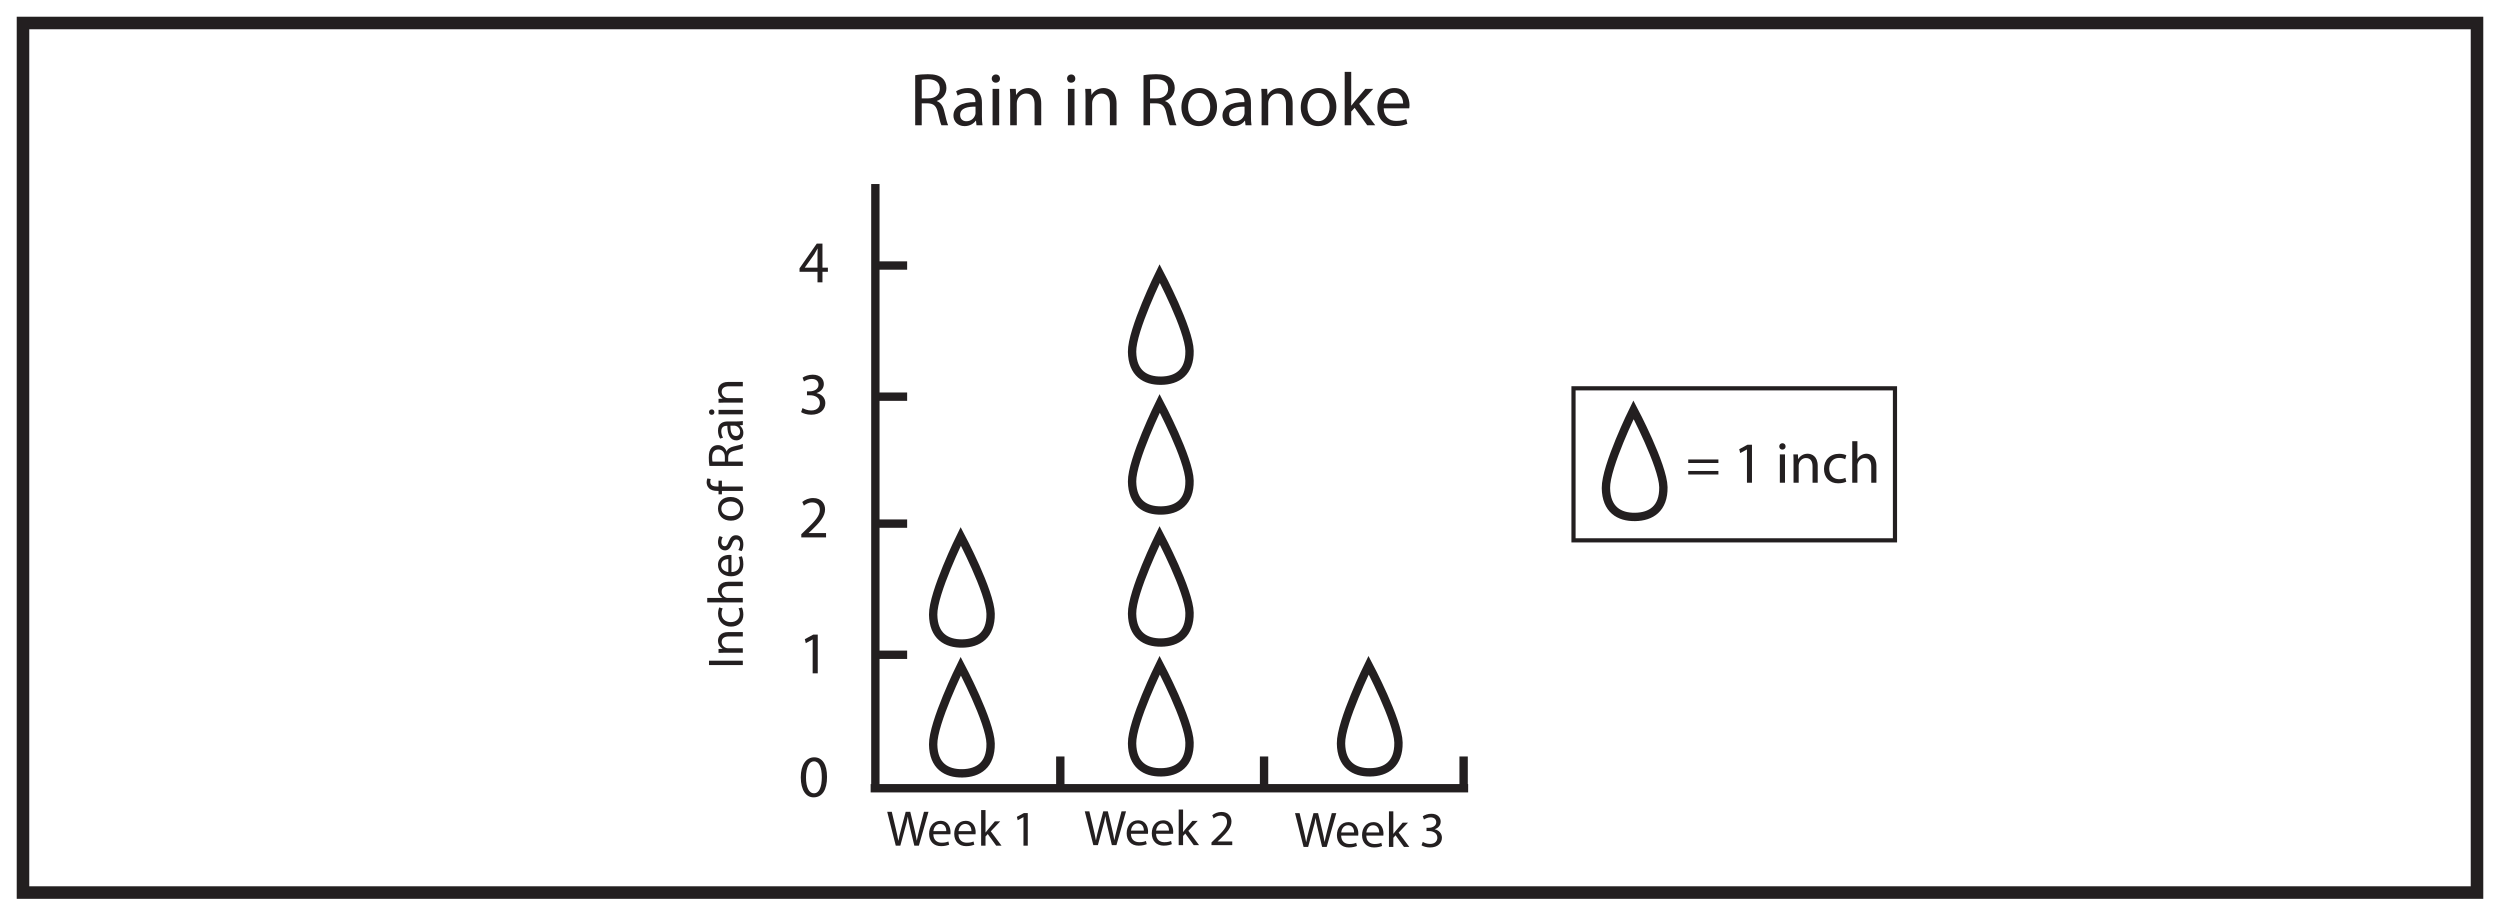 <?xml version="1.0" encoding="UTF-8"?>
<svg xmlns="http://www.w3.org/2000/svg" xmlns:xlink="http://www.w3.org/1999/xlink" width="598pt" height="219pt" viewBox="0 0 598 219" version="1.1">
<defs>
<g>
<symbol overflow="visible" id="glyph0-0">
<path style="stroke:none;" d="M 0 0 L 6 0 L 6 -8.406 L 0 -8.406 Z M 3 -4.734 L 0.953 -7.797 L 5.047 -7.797 Z M 3.359 -4.203 L 5.406 -7.266 L 5.406 -1.141 Z M 0.953 -0.594 L 3 -3.656 L 5.047 -0.594 Z M 0.594 -7.266 L 2.641 -4.203 L 0.594 -1.141 Z M 0.594 -7.266 "/>
</symbol>
<symbol overflow="visible" id="glyph0-1">
<path style="stroke:none;" d="M 3.328 0 L 4.469 -4.219 C 4.781 -5.25 4.953 -6.047 5.094 -6.859 L 5.125 -6.859 C 5.234 -6.031 5.406 -5.25 5.656 -4.219 L 6.672 0 L 7.766 0 L 10.062 -8.094 L 8.984 -8.094 L 7.922 -4.016 C 7.672 -3 7.438 -2.094 7.266 -1.219 L 7.25 -1.219 C 7.125 -2.062 6.906 -3.031 6.688 -3.984 L 5.703 -8.094 L 4.609 -8.094 L 3.531 -4.016 C 3.25 -2.969 3 -2 2.875 -1.203 L 2.844 -1.203 C 2.703 -1.984 2.484 -2.984 2.25 -4 L 1.281 -8.094 L 0.188 -8.094 L 2.234 0 Z M 3.328 0 "/>
</symbol>
<symbol overflow="visible" id="glyph0-2">
<path style="stroke:none;" d="M 5.547 -2.719 C 5.562 -2.812 5.578 -2.984 5.578 -3.203 C 5.578 -4.266 5.078 -5.938 3.188 -5.938 C 1.484 -5.938 0.453 -4.562 0.453 -2.812 C 0.453 -1.062 1.531 0.125 3.312 0.125 C 4.234 0.125 4.875 -0.078 5.25 -0.234 L 5.062 -1 C 4.672 -0.828 4.219 -0.703 3.453 -0.703 C 2.406 -0.703 1.484 -1.281 1.469 -2.719 Z M 1.469 -3.469 C 1.562 -4.203 2.031 -5.188 3.094 -5.188 C 4.281 -5.188 4.578 -4.141 4.562 -3.469 Z M 1.469 -3.469 "/>
</symbol>
<symbol overflow="visible" id="glyph0-3">
<path style="stroke:none;" d="M 1.922 -8.516 L 0.875 -8.516 L 0.875 0 L 1.922 0 L 1.922 -2.188 L 2.453 -2.781 L 4.469 0 L 5.75 0 L 3.188 -3.422 L 5.438 -5.812 L 4.156 -5.812 L 2.453 -3.797 C 2.297 -3.594 2.094 -3.344 1.938 -3.141 L 1.922 -3.141 Z M 1.922 -8.516 "/>
</symbol>
<symbol overflow="visible" id="glyph0-4">
<path style="stroke:none;" d=""/>
</symbol>
<symbol overflow="visible" id="glyph0-5">
<path style="stroke:none;" d="M 2.828 0 L 3.859 0 L 3.859 -7.797 L 2.953 -7.797 L 1.25 -6.891 L 1.453 -6.078 L 2.812 -6.812 L 2.828 -6.812 Z M 2.828 0 "/>
</symbol>
<symbol overflow="visible" id="glyph0-6">
<path style="stroke:none;" d="M 5.516 0 L 5.516 -0.875 L 2.016 -0.875 L 2.016 -0.906 L 2.641 -1.469 C 4.281 -3.062 5.328 -4.219 5.328 -5.656 C 5.328 -6.781 4.625 -7.938 2.938 -7.938 C 2.047 -7.938 1.266 -7.594 0.734 -7.141 L 1.062 -6.391 C 1.422 -6.703 2.016 -7.062 2.719 -7.062 C 3.891 -7.062 4.266 -6.328 4.266 -5.531 C 4.266 -4.359 3.359 -3.344 1.375 -1.453 L 0.547 -0.641 L 0.547 0 Z M 5.516 0 "/>
</symbol>
<symbol overflow="visible" id="glyph0-7">
<path style="stroke:none;" d="M 0.5 -0.391 C 0.891 -0.141 1.656 0.125 2.531 0.125 C 4.406 0.125 5.375 -0.953 5.375 -2.203 C 5.375 -3.297 4.594 -4.016 3.641 -4.219 L 3.641 -4.234 C 4.594 -4.578 5.078 -5.266 5.078 -6.078 C 5.078 -7.016 4.375 -7.938 2.844 -7.938 C 2 -7.938 1.219 -7.625 0.797 -7.328 L 1.078 -6.562 C 1.422 -6.797 2.016 -7.078 2.641 -7.078 C 3.609 -7.078 4.016 -6.531 4.016 -5.906 C 4.016 -4.984 3.031 -4.578 2.266 -4.578 L 1.688 -4.578 L 1.688 -3.797 L 2.266 -3.797 C 3.281 -3.797 4.266 -3.328 4.281 -2.234 C 4.297 -1.578 3.875 -0.719 2.516 -0.719 C 1.781 -0.719 1.094 -1.016 0.797 -1.219 Z M 0.5 -0.391 "/>
</symbol>
<symbol overflow="visible" id="glyph1-0">
<path style="stroke:none;" d="M 0 0 L 0 -6 L -8.406 -6 L -8.406 0 Z M -4.734 -3 L -7.797 -0.953 L -7.797 -5.047 Z M -4.203 -3.359 L -7.266 -5.406 L -1.141 -5.406 Z M -0.594 -0.953 L -3.656 -3 L -0.594 -5.047 Z M -7.266 -0.594 L -4.203 -2.641 L -1.141 -0.594 Z M -7.266 -0.594 "/>
</symbol>
<symbol overflow="visible" id="glyph1-1">
<path style="stroke:none;" d="M -8.094 -0.906 L 0 -0.906 L 0 -1.953 L -8.094 -1.953 Z M -8.094 -0.906 "/>
</symbol>
<symbol overflow="visible" id="glyph1-2">
<path style="stroke:none;" d="M 0 -0.875 L 0 -1.938 L -3.484 -1.938 C -3.672 -1.938 -3.859 -1.953 -3.984 -2 C -4.578 -2.188 -5.062 -2.719 -5.062 -3.422 C -5.062 -4.422 -4.281 -4.766 -3.344 -4.766 L 0 -4.766 L 0 -5.812 L -3.469 -5.812 C -5.453 -5.812 -5.938 -4.578 -5.938 -3.766 C -5.938 -2.812 -5.406 -2.141 -4.844 -1.844 L -4.844 -1.828 L -5.812 -1.766 L -5.812 -0.828 C -5.328 -0.859 -4.844 -0.875 -4.234 -0.875 Z M 0 -0.875 "/>
</symbol>
<symbol overflow="visible" id="glyph1-3">
<path style="stroke:none;" d="M -1.016 -4.844 C -0.875 -4.531 -0.719 -4.141 -0.719 -3.547 C -0.719 -2.391 -1.547 -1.531 -2.891 -1.531 C -4.109 -1.531 -5.094 -2.25 -5.094 -3.578 C -5.094 -4.156 -4.953 -4.547 -4.812 -4.797 L -5.625 -5.047 C -5.766 -4.75 -5.922 -4.203 -5.922 -3.578 C -5.922 -1.688 -4.625 -0.453 -2.844 -0.453 C -1.062 -0.453 0.125 -1.594 0.125 -3.344 C 0.125 -4.125 -0.078 -4.734 -0.219 -5.016 Z M -1.016 -4.844 "/>
</symbol>
<symbol overflow="visible" id="glyph1-4">
<path style="stroke:none;" d="M 0 -0.875 L 0 -1.938 L -3.5 -1.938 C -3.703 -1.938 -3.859 -1.938 -4.016 -2 C -4.578 -2.203 -5.062 -2.734 -5.062 -3.422 C -5.062 -4.422 -4.266 -4.766 -3.344 -4.766 L 0 -4.766 L 0 -5.812 L -3.453 -5.812 C -5.453 -5.812 -5.938 -4.578 -5.938 -3.797 C -5.938 -3.391 -5.812 -3.031 -5.641 -2.719 C -5.453 -2.391 -5.203 -2.125 -4.891 -1.953 L -4.891 -1.938 L -8.516 -1.938 L -8.516 -0.875 Z M 0 -0.875 "/>
</symbol>
<symbol overflow="visible" id="glyph1-5">
<path style="stroke:none;" d="M -2.719 -5.547 C -2.812 -5.562 -2.984 -5.578 -3.203 -5.578 C -4.266 -5.578 -5.938 -5.078 -5.938 -3.188 C -5.938 -1.484 -4.562 -0.453 -2.812 -0.453 C -1.062 -0.453 0.125 -1.531 0.125 -3.312 C 0.125 -4.234 -0.078 -4.875 -0.234 -5.25 L -1 -5.062 C -0.828 -4.672 -0.703 -4.219 -0.703 -3.453 C -0.703 -2.406 -1.281 -1.484 -2.719 -1.469 Z M -3.469 -1.469 C -4.203 -1.562 -5.188 -2.031 -5.188 -3.094 C -5.188 -4.281 -4.141 -4.578 -3.469 -4.562 Z M -3.469 -1.469 "/>
</symbol>
<symbol overflow="visible" id="glyph1-6">
<path style="stroke:none;" d="M -0.281 -0.469 C -0.031 -0.875 0.125 -1.469 0.125 -2.094 C 0.125 -3.484 -0.594 -4.266 -1.625 -4.266 C -2.484 -4.266 -2.984 -3.75 -3.375 -2.75 C -3.656 -1.984 -3.875 -1.641 -4.359 -1.641 C -4.781 -1.641 -5.141 -1.984 -5.141 -2.609 C -5.141 -3.156 -4.953 -3.578 -4.812 -3.797 L -5.578 -4.062 C -5.766 -3.75 -5.938 -3.234 -5.938 -2.641 C -5.938 -1.391 -5.172 -0.641 -4.234 -0.641 C -3.547 -0.641 -2.969 -1.125 -2.594 -2.172 C -2.297 -2.953 -2.031 -3.25 -1.531 -3.25 C -1.047 -3.25 -0.656 -2.891 -0.656 -2.125 C -0.656 -1.594 -0.875 -1.047 -1.078 -0.734 Z M -0.281 -0.469 "/>
</symbol>
<symbol overflow="visible" id="glyph1-7">
<path style="stroke:none;" d=""/>
</symbol>
<symbol overflow="visible" id="glyph1-8">
<path style="stroke:none;" d="M -5.938 -3.344 C -5.938 -1.734 -4.797 -0.453 -2.859 -0.453 C -1.016 -0.453 0.125 -1.672 0.125 -3.234 C 0.125 -4.641 -0.797 -6.125 -2.953 -6.125 C -4.734 -6.125 -5.938 -5 -5.938 -3.344 Z M -5.141 -3.312 C -5.141 -4.562 -3.906 -5.047 -2.922 -5.047 C -1.609 -5.047 -0.656 -4.297 -0.656 -3.281 C -0.656 -2.25 -1.625 -1.531 -2.891 -1.531 C -4 -1.531 -5.141 -2.062 -5.141 -3.312 Z M -5.141 -3.312 "/>
</symbol>
<symbol overflow="visible" id="glyph1-9">
<path style="stroke:none;" d="M 0 -2.031 L -5 -2.031 L -5 -3.438 L -5.812 -3.438 L -5.812 -2.031 L -6.125 -2.031 C -7.016 -2.031 -7.797 -2.25 -7.797 -3.156 C -7.797 -3.453 -7.734 -3.672 -7.672 -3.828 L -8.484 -3.969 C -8.562 -3.766 -8.656 -3.438 -8.656 -3.078 C -8.656 -2.578 -8.5 -2.047 -8.109 -1.656 C -7.641 -1.156 -6.906 -0.984 -6.078 -0.984 L -5.812 -0.984 L -5.812 -0.172 L -5 -0.172 L -5 -0.984 L 0 -0.984 Z M 0 -2.031 "/>
</symbol>
<symbol overflow="visible" id="glyph1-10">
<path style="stroke:none;" d="M 0 -0.906 L 0 -1.953 L -3.5 -1.953 L -3.5 -2.938 C -3.469 -3.891 -3.047 -4.312 -1.938 -4.562 C -0.922 -4.781 -0.234 -4.969 0 -5.094 L 0 -6.188 C -0.312 -6.016 -1.094 -5.812 -2.219 -5.562 C -3.062 -5.359 -3.641 -4.984 -3.859 -4.375 L -3.891 -4.375 C -4.172 -5.219 -4.891 -5.891 -5.953 -5.891 C -6.578 -5.891 -7.125 -5.656 -7.484 -5.25 C -7.938 -4.75 -8.141 -4.031 -8.141 -2.922 C -8.141 -2.203 -8.094 -1.438 -7.984 -0.906 Z M -7.25 -1.953 C -7.297 -2.125 -7.344 -2.484 -7.344 -2.984 C -7.328 -4.094 -6.875 -4.844 -5.828 -4.844 C -4.906 -4.844 -4.297 -4.141 -4.297 -3.031 L -4.297 -1.953 Z M -7.25 -1.953 "/>
</symbol>
<symbol overflow="visible" id="glyph1-11">
<path style="stroke:none;" d="M 0 -5.047 C -0.391 -4.984 -0.891 -4.953 -1.391 -4.953 L -3.562 -4.953 C -4.734 -4.953 -5.938 -4.531 -5.938 -2.75 C -5.938 -2.016 -5.734 -1.312 -5.422 -0.844 L -4.734 -1.078 C -4.984 -1.484 -5.156 -2.047 -5.156 -2.594 C -5.156 -3.781 -4.297 -3.906 -3.812 -3.906 L -3.703 -3.906 C -3.703 -1.672 -2.938 -0.422 -1.531 -0.422 C -0.703 -0.422 0.125 -1.016 0.125 -2.203 C 0.125 -3.031 -0.281 -3.641 -0.734 -3.969 L -0.734 -4.016 L 0 -4.094 Z M -1.953 -3.938 C -1.844 -3.938 -1.734 -3.906 -1.625 -3.875 C -1.125 -3.703 -0.641 -3.234 -0.641 -2.469 C -0.641 -1.938 -0.969 -1.469 -1.656 -1.469 C -2.781 -1.469 -2.984 -2.781 -2.969 -3.938 Z M -1.953 -3.938 "/>
</symbol>
<symbol overflow="visible" id="glyph1-12">
<path style="stroke:none;" d="M 0 -1.938 L -5.812 -1.938 L -5.812 -0.875 L 0 -0.875 Z M -8.094 -1.406 C -8.094 -1.016 -7.812 -0.75 -7.438 -0.75 C -7.078 -0.75 -6.797 -1.016 -6.797 -1.375 C -6.797 -1.797 -7.078 -2.062 -7.438 -2.047 C -7.812 -2.047 -8.094 -1.797 -8.094 -1.406 Z M -8.094 -1.406 "/>
</symbol>
<symbol overflow="visible" id="glyph2-0">
<path style="stroke:none;" d="M 0 0 L 9 0 L 9 -12.594 L 0 -12.594 Z M 4.5 -7.109 L 1.438 -11.703 L 7.562 -11.703 Z M 5.047 -6.297 L 8.094 -10.891 L 8.094 -1.703 Z M 1.438 -0.906 L 4.5 -5.484 L 7.562 -0.906 Z M 0.906 -10.891 L 3.953 -6.297 L 0.906 -1.703 Z M 0.906 -10.891 "/>
</symbol>
<symbol overflow="visible" id="glyph2-1">
<path style="stroke:none;" d="M 1.375 0 L 2.938 0 L 2.938 -5.25 L 4.406 -5.25 C 5.828 -5.203 6.484 -4.578 6.844 -2.891 C 7.188 -1.391 7.453 -0.344 7.656 0 L 9.266 0 C 9.016 -0.469 8.734 -1.641 8.328 -3.328 C 8.047 -4.594 7.484 -5.453 6.547 -5.781 L 6.547 -5.828 C 7.828 -6.266 8.844 -7.328 8.844 -8.922 C 8.844 -9.859 8.5 -10.688 7.891 -11.234 C 7.125 -11.922 6.047 -12.219 4.375 -12.219 C 3.297 -12.219 2.156 -12.125 1.375 -11.969 Z M 2.938 -10.875 C 3.188 -10.938 3.719 -11.016 4.484 -11.016 C 6.141 -11 7.266 -10.312 7.266 -8.75 C 7.266 -7.359 6.203 -6.438 4.531 -6.438 L 2.938 -6.438 Z M 2.938 -10.875 "/>
</symbol>
<symbol overflow="visible" id="glyph2-2">
<path style="stroke:none;" d="M 7.578 0 C 7.469 -0.594 7.438 -1.328 7.438 -2.094 L 7.438 -5.344 C 7.438 -7.094 6.781 -8.906 4.125 -8.906 C 3.031 -8.906 1.984 -8.609 1.266 -8.141 L 1.625 -7.094 C 2.234 -7.484 3.078 -7.734 3.891 -7.734 C 5.672 -7.734 5.875 -6.438 5.875 -5.719 L 5.875 -5.547 C 2.5 -5.562 0.625 -4.406 0.625 -2.297 C 0.625 -1.047 1.531 0.203 3.297 0.203 C 4.531 0.203 5.469 -0.406 5.953 -1.094 L 6.016 -1.094 L 6.141 0 Z M 5.906 -2.938 C 5.906 -2.766 5.875 -2.594 5.812 -2.438 C 5.562 -1.688 4.844 -0.969 3.703 -0.969 C 2.891 -0.969 2.219 -1.453 2.219 -2.484 C 2.219 -4.172 4.172 -4.484 5.906 -4.453 Z M 5.906 -2.938 "/>
</symbol>
<symbol overflow="visible" id="glyph2-3">
<path style="stroke:none;" d="M 2.891 0 L 2.891 -8.719 L 1.312 -8.719 L 1.312 0 Z M 2.109 -12.156 C 1.531 -12.156 1.109 -11.719 1.109 -11.156 C 1.109 -10.625 1.516 -10.188 2.062 -10.188 C 2.703 -10.188 3.094 -10.625 3.078 -11.156 C 3.078 -11.719 2.703 -12.156 2.109 -12.156 Z M 2.109 -12.156 "/>
</symbol>
<symbol overflow="visible" id="glyph2-4">
<path style="stroke:none;" d="M 1.312 0 L 2.891 0 L 2.891 -5.234 C 2.891 -5.516 2.938 -5.781 3 -5.969 C 3.281 -6.859 4.094 -7.594 5.125 -7.594 C 6.625 -7.594 7.141 -6.422 7.141 -5.016 L 7.141 0 L 8.734 0 L 8.734 -5.203 C 8.734 -8.188 6.859 -8.906 5.656 -8.906 C 4.219 -8.906 3.203 -8.094 2.766 -7.266 L 2.734 -7.266 L 2.641 -8.719 L 1.234 -8.719 C 1.297 -7.984 1.312 -7.25 1.312 -6.359 Z M 1.312 0 "/>
</symbol>
<symbol overflow="visible" id="glyph2-5">
<path style="stroke:none;" d=""/>
</symbol>
<symbol overflow="visible" id="glyph2-6">
<path style="stroke:none;" d="M 5 -8.906 C 2.594 -8.906 0.688 -7.203 0.688 -4.281 C 0.688 -1.531 2.5 0.203 4.859 0.203 C 6.969 0.203 9.203 -1.203 9.203 -4.422 C 9.203 -7.094 7.5 -8.906 5 -8.906 Z M 4.969 -7.719 C 6.844 -7.719 7.578 -5.844 7.578 -4.375 C 7.578 -2.406 6.438 -0.984 4.938 -0.984 C 3.391 -0.984 2.281 -2.438 2.281 -4.344 C 2.281 -6 3.094 -7.719 4.969 -7.719 Z M 4.969 -7.719 "/>
</symbol>
<symbol overflow="visible" id="glyph2-7">
<path style="stroke:none;" d="M 2.875 -12.781 L 1.312 -12.781 L 1.312 0 L 2.875 0 L 2.875 -3.281 L 3.688 -4.172 L 6.703 0 L 8.625 0 L 4.781 -5.125 L 8.156 -8.719 L 6.25 -8.719 L 3.688 -5.703 C 3.438 -5.406 3.125 -5.016 2.922 -4.719 L 2.875 -4.719 Z M 2.875 -12.781 "/>
</symbol>
<symbol overflow="visible" id="glyph2-8">
<path style="stroke:none;" d="M 8.312 -4.062 C 8.328 -4.234 8.375 -4.484 8.375 -4.812 C 8.375 -6.406 7.609 -8.906 4.766 -8.906 C 2.234 -8.906 0.688 -6.844 0.688 -4.219 C 0.688 -1.578 2.281 0.188 4.969 0.188 C 6.359 0.188 7.312 -0.109 7.859 -0.359 L 7.594 -1.5 C 7 -1.234 6.312 -1.047 5.188 -1.047 C 3.594 -1.047 2.234 -1.922 2.203 -4.062 Z M 2.219 -5.203 C 2.344 -6.297 3.047 -7.781 4.641 -7.781 C 6.422 -7.781 6.859 -6.203 6.844 -5.203 Z M 2.219 -5.203 "/>
</symbol>
<symbol overflow="visible" id="glyph3-0">
<path style="stroke:none;" d="M 0 0 L 7 0 L 7 -9.797 L 0 -9.797 Z M 3.5 -5.531 L 1.125 -9.094 L 5.875 -9.094 Z M 3.922 -4.906 L 6.297 -8.469 L 6.297 -1.328 Z M 1.125 -0.703 L 3.5 -4.266 L 5.875 -0.703 Z M 0.703 -8.469 L 3.078 -4.906 L 0.703 -1.328 Z M 0.703 -8.469 "/>
</symbol>
<symbol overflow="visible" id="glyph3-1">
<path style="stroke:none;" d="M 7.781 -4.719 L 7.781 -5.562 L 0.562 -5.562 L 0.562 -4.719 Z M 7.781 -1.969 L 7.781 -2.812 L 0.562 -2.812 L 0.562 -1.969 Z M 7.781 -1.969 "/>
</symbol>
<symbol overflow="visible" id="glyph3-2">
<path style="stroke:none;" d=""/>
</symbol>
<symbol overflow="visible" id="glyph3-3">
<path style="stroke:none;" d="M 3.297 0 L 4.5 0 L 4.5 -9.094 L 3.438 -9.094 L 1.453 -8.031 L 1.688 -7.094 L 3.281 -7.953 L 3.297 -7.953 Z M 3.297 0 "/>
</symbol>
<symbol overflow="visible" id="glyph3-4">
<path style="stroke:none;" d="M 2.25 0 L 2.25 -6.781 L 1.016 -6.781 L 1.016 0 Z M 1.641 -9.453 C 1.188 -9.453 0.875 -9.109 0.875 -8.688 C 0.875 -8.266 1.172 -7.922 1.609 -7.922 C 2.094 -7.922 2.406 -8.266 2.391 -8.688 C 2.391 -9.109 2.094 -9.453 1.641 -9.453 Z M 1.641 -9.453 "/>
</symbol>
<symbol overflow="visible" id="glyph3-5">
<path style="stroke:none;" d="M 1.016 0 L 2.25 0 L 2.25 -4.078 C 2.25 -4.281 2.281 -4.5 2.344 -4.641 C 2.547 -5.328 3.172 -5.906 3.984 -5.906 C 5.156 -5.906 5.562 -5 5.562 -3.906 L 5.562 0 L 6.797 0 L 6.797 -4.047 C 6.797 -6.375 5.328 -6.938 4.391 -6.938 C 3.281 -6.938 2.484 -6.297 2.156 -5.656 L 2.125 -5.656 L 2.062 -6.781 L 0.969 -6.781 C 1.016 -6.219 1.016 -5.641 1.016 -4.938 Z M 1.016 0 "/>
</symbol>
<symbol overflow="visible" id="glyph3-6">
<path style="stroke:none;" d="M 5.641 -1.172 C 5.297 -1.016 4.828 -0.844 4.125 -0.844 C 2.781 -0.844 1.781 -1.812 1.781 -3.375 C 1.781 -4.781 2.625 -5.938 4.172 -5.938 C 4.844 -5.938 5.312 -5.781 5.594 -5.609 L 5.875 -6.562 C 5.547 -6.734 4.906 -6.922 4.172 -6.922 C 1.953 -6.922 0.531 -5.406 0.531 -3.312 C 0.531 -1.25 1.859 0.141 3.906 0.141 C 4.812 0.141 5.531 -0.078 5.859 -0.25 Z M 5.641 -1.172 "/>
</symbol>
<symbol overflow="visible" id="glyph3-7">
<path style="stroke:none;" d="M 1.016 0 L 2.25 0 L 2.25 -4.094 C 2.25 -4.328 2.266 -4.516 2.344 -4.672 C 2.562 -5.344 3.188 -5.906 3.984 -5.906 C 5.156 -5.906 5.562 -4.984 5.562 -3.891 L 5.562 0 L 6.797 0 L 6.797 -4.031 C 6.797 -6.375 5.328 -6.938 4.422 -6.938 C 3.969 -6.938 3.531 -6.797 3.156 -6.578 C 2.781 -6.375 2.484 -6.062 2.281 -5.719 L 2.25 -5.719 L 2.25 -9.938 L 1.016 -9.938 Z M 1.016 0 "/>
</symbol>
<symbol overflow="visible" id="glyph4-0">
<path style="stroke:none;" d="M 0 0 L 7.125 0 L 7.125 -9.969 L 0 -9.969 Z M 3.562 -5.625 L 1.141 -9.266 L 5.984 -9.266 Z M 3.984 -4.984 L 6.406 -8.625 L 6.406 -1.359 Z M 1.141 -0.719 L 3.562 -4.344 L 5.984 -0.719 Z M 0.719 -8.625 L 3.141 -4.984 L 0.719 -1.359 Z M 0.719 -8.625 "/>
</symbol>
<symbol overflow="visible" id="glyph4-1">
<path style="stroke:none;" d="M 3.734 -9.422 C 1.859 -9.422 0.516 -7.703 0.516 -4.609 C 0.547 -1.531 1.766 0.156 3.578 0.156 C 5.625 0.156 6.797 -1.578 6.797 -4.734 C 6.797 -7.688 5.688 -9.422 3.734 -9.422 Z M 3.656 -8.453 C 4.953 -8.453 5.547 -6.953 5.547 -4.672 C 5.547 -2.312 4.938 -0.812 3.641 -0.812 C 2.516 -0.812 1.766 -2.188 1.766 -4.594 C 1.766 -7.109 2.562 -8.453 3.656 -8.453 Z M 3.656 -8.453 "/>
</symbol>
<symbol overflow="visible" id="glyph4-2">
<path style="stroke:none;" d="M 3.359 0 L 4.578 0 L 4.578 -9.266 L 3.5 -9.266 L 1.484 -8.172 L 1.719 -7.219 L 3.328 -8.094 L 3.359 -8.094 Z M 3.359 0 "/>
</symbol>
<symbol overflow="visible" id="glyph4-3">
<path style="stroke:none;" d="M 6.562 0 L 6.562 -1.047 L 2.391 -1.047 L 2.391 -1.062 L 3.141 -1.75 C 5.094 -3.641 6.328 -5.016 6.328 -6.719 C 6.328 -8.047 5.484 -9.422 3.484 -9.422 C 2.422 -9.422 1.516 -9.016 0.875 -8.484 L 1.266 -7.594 C 1.703 -7.953 2.391 -8.375 3.234 -8.375 C 4.609 -8.375 5.078 -7.516 5.078 -6.562 C 5.062 -5.172 3.984 -3.969 1.625 -1.719 L 0.641 -0.766 L 0.641 0 Z M 6.562 0 "/>
</symbol>
<symbol overflow="visible" id="glyph4-4">
<path style="stroke:none;" d="M 0.594 -0.469 C 1.047 -0.172 1.969 0.156 3 0.156 C 5.234 0.156 6.391 -1.141 6.391 -2.625 C 6.391 -3.922 5.453 -4.781 4.312 -5 L 4.312 -5.031 C 5.453 -5.438 6.031 -6.25 6.031 -7.203 C 6.031 -8.344 5.203 -9.422 3.375 -9.422 C 2.375 -9.422 1.438 -9.062 0.953 -8.703 L 1.281 -7.797 C 1.688 -8.078 2.391 -8.406 3.141 -8.406 C 4.297 -8.406 4.766 -7.75 4.766 -7.016 C 4.766 -5.906 3.609 -5.438 2.688 -5.438 L 2 -5.438 L 2 -4.5 L 2.688 -4.5 C 3.906 -4.5 5.078 -3.953 5.094 -2.656 C 5.094 -1.875 4.609 -0.859 3 -0.859 C 2.125 -0.859 1.297 -1.219 0.938 -1.438 Z M 0.594 -0.469 "/>
</symbol>
<symbol overflow="visible" id="glyph4-5">
<path style="stroke:none;" d="M 5.703 0 L 5.703 -2.516 L 7 -2.516 L 7 -3.5 L 5.703 -3.5 L 5.703 -9.266 L 4.344 -9.266 L 0.219 -3.344 L 0.219 -2.516 L 4.516 -2.516 L 4.516 0 Z M 1.484 -3.5 L 1.484 -3.531 L 3.75 -6.688 C 4 -7.109 4.234 -7.516 4.516 -8.047 L 4.562 -8.047 C 4.531 -7.562 4.516 -7.078 4.516 -6.594 L 4.516 -3.5 Z M 1.484 -3.5 "/>
</symbol>
</g>
</defs>
<g id="surface1">
<rect x="0" y="0" width="598" height="219" style="fill:rgb(100%,100%,100%);fill-opacity:1;stroke:none;"/>
<path style=" stroke:none;fill-rule:nonzero;fill:rgb(100%,100%,100%);fill-opacity:1;" d="M 5.5 5.5 L 592.5 5.5 L 592.5 213.5 L 5.5 213.5 Z M 5.5 5.5 "/>
<path style=" stroke:none;fill-rule:nonzero;fill:rgb(13.73%,12.16%,12.549%);fill-opacity:1;" d="M 594 4 L 4 4 L 4 215 L 594 215 Z M 591 212 L 7 212 L 7 7 L 591 7 Z M 591 212 "/>
<g style="fill:rgb(13.73%,12.16%,12.549%);fill-opacity:1;">
  <use xlink:href="#glyph0-1" x="212.032" y="202.277"/>
</g>
<g style="fill:rgb(13.73%,12.16%,12.549%);fill-opacity:1;">
  <use xlink:href="#glyph0-2" x="221.788" y="202.277"/>
  <use xlink:href="#glyph0-2" x="227.8" y="202.277"/>
  <use xlink:href="#glyph0-3" x="233.812" y="202.277"/>
  <use xlink:href="#glyph0-4" x="239.44" y="202.277"/>
  <use xlink:href="#glyph0-5" x="241.984" y="202.277"/>
</g>
<g style="fill:rgb(13.73%,12.16%,12.549%);fill-opacity:1;">
  <use xlink:href="#glyph0-1" x="259.288" y="202.157"/>
</g>
<g style="fill:rgb(13.73%,12.16%,12.549%);fill-opacity:1;">
  <use xlink:href="#glyph0-2" x="269.044" y="202.157"/>
  <use xlink:href="#glyph0-2" x="275.056" y="202.157"/>
  <use xlink:href="#glyph0-3" x="281.068" y="202.157"/>
  <use xlink:href="#glyph0-4" x="286.696" y="202.157"/>
  <use xlink:href="#glyph0-6" x="289.24" y="202.157"/>
</g>
<g style="fill:rgb(13.73%,12.16%,12.549%);fill-opacity:1;">
  <use xlink:href="#glyph0-1" x="309.58" y="202.589"/>
</g>
<g style="fill:rgb(13.73%,12.16%,12.549%);fill-opacity:1;">
  <use xlink:href="#glyph0-2" x="319.337" y="202.589"/>
  <use xlink:href="#glyph0-2" x="325.349" y="202.589"/>
  <use xlink:href="#glyph0-3" x="331.361" y="202.589"/>
  <use xlink:href="#glyph0-4" x="336.989" y="202.589"/>
  <use xlink:href="#glyph0-7" x="339.533" y="202.589"/>
</g>
<g style="fill:rgb(13.73%,12.16%,12.549%);fill-opacity:1;">
  <use xlink:href="#glyph1-1" x="177.684" y="159.99"/>
</g>
<g style="fill:rgb(13.73%,12.16%,12.549%);fill-opacity:1;">
  <use xlink:href="#glyph1-2" x="177.684" y="157.002"/>
  <use xlink:href="#glyph1-3" x="177.684" y="150.342"/>
  <use xlink:href="#glyph1-4" x="177.684" y="144.966"/>
  <use xlink:href="#glyph1-5" x="177.684" y="138.306"/>
  <use xlink:href="#glyph1-6" x="177.684" y="132.294"/>
  <use xlink:href="#glyph1-7" x="177.684" y="127.542"/>
  <use xlink:href="#glyph1-8" x="177.684" y="124.998"/>
  <use xlink:href="#glyph1-9" x="177.684" y="118.41"/>
  <use xlink:href="#glyph1-7" x="177.684" y="114.906"/>
  <use xlink:href="#glyph1-10" x="177.684" y="112.362"/>
</g>
<g style="fill:rgb(13.73%,12.16%,12.549%);fill-opacity:1;">
  <use xlink:href="#glyph1-11" x="177.684" y="105.762"/>
  <use xlink:href="#glyph1-12" x="177.684" y="99.978"/>
  <use xlink:href="#glyph1-2" x="177.684" y="97.17"/>
</g>
<g style="fill:rgb(13.73%,12.16%,12.549%);fill-opacity:1;">
  <use xlink:href="#glyph2-1" x="217.539" y="29.968"/>
</g>
<g style="fill:rgb(13.73%,12.16%,12.549%);fill-opacity:1;">
  <use xlink:href="#glyph2-2" x="227.439" y="29.968"/>
  <use xlink:href="#glyph2-3" x="236.115" y="29.968"/>
  <use xlink:href="#glyph2-4" x="240.327" y="29.968"/>
  <use xlink:href="#glyph2-5" x="250.317" y="29.968"/>
  <use xlink:href="#glyph2-3" x="254.133" y="29.968"/>
  <use xlink:href="#glyph2-4" x="258.345" y="29.968"/>
  <use xlink:href="#glyph2-5" x="268.335" y="29.968"/>
  <use xlink:href="#glyph2-1" x="272.151" y="29.968"/>
</g>
<g style="fill:rgb(13.73%,12.16%,12.549%);fill-opacity:1;">
  <use xlink:href="#glyph2-6" x="281.907" y="29.968"/>
  <use xlink:href="#glyph2-2" x="291.789" y="29.968"/>
  <use xlink:href="#glyph2-4" x="300.465" y="29.968"/>
  <use xlink:href="#glyph2-6" x="310.455" y="29.968"/>
  <use xlink:href="#glyph2-7" x="320.337" y="29.968"/>
  <use xlink:href="#glyph2-8" x="328.779" y="29.968"/>
</g>
<path style="fill:none;stroke-width:2;stroke-linecap:butt;stroke-linejoin:miter;stroke:rgb(13.73%,12.16%,12.549%);stroke-opacity:1;stroke-miterlimit:10;" d="M -0.002 0.001 C 0.072 -5.156 -2.978 -7.054 -6.771 -7.113 C -10.568 -7.167 -13.674 -5.355 -13.744 -0.199 C -13.822 4.954 -7.142 18.524 -7.142 18.524 C -7.142 18.524 -0.076 5.157 -0.002 0.001 Z M -0.002 0.001 " transform="matrix(1,0,0,-1,236.959,177.872)"/>
<path style="fill:none;stroke-width:2;stroke-linecap:butt;stroke-linejoin:miter;stroke:rgb(13.73%,12.16%,12.549%);stroke-opacity:1;stroke-miterlimit:10;" d="M -0.002 -0.001 C 0.072 -5.153 -2.978 -7.056 -6.771 -7.11 C -10.568 -7.165 -13.674 -5.356 -13.744 -0.2 C -13.822 4.956 -7.142 18.523 -7.142 18.523 C -7.142 18.523 -0.076 5.159 -0.002 -0.001 Z M -0.002 -0.001 " transform="matrix(1,0,0,-1,236.959,146.819)"/>
<path style="fill:none;stroke-width:2;stroke-linecap:butt;stroke-linejoin:miter;stroke:rgb(13.73%,12.16%,12.549%);stroke-opacity:1;stroke-miterlimit:10;" d="M -0.001 0.002 C 0.074 -5.154 -2.977 -7.057 -6.774 -7.111 C -10.571 -7.166 -13.672 -5.354 -13.747 -0.197 C -13.825 4.955 -7.145 18.525 -7.145 18.525 C -7.145 18.525 -0.079 5.158 -0.001 0.002 Z M -0.001 0.002 " transform="matrix(1,0,0,-1,284.54,177.635)"/>
<path style="fill:none;stroke-width:2;stroke-linecap:butt;stroke-linejoin:miter;stroke:rgb(13.73%,12.16%,12.549%);stroke-opacity:1;stroke-miterlimit:10;" d="M -0.001 0 C 0.074 -5.156 -2.977 -7.055 -6.774 -7.113 C -10.571 -7.168 -13.672 -5.355 -13.747 -0.199 C -13.825 4.953 -7.145 18.524 -7.145 18.524 C -7.145 18.524 -0.079 5.156 -0.001 0 Z M -0.001 0 " transform="matrix(1,0,0,-1,284.54,146.582)"/>
<path style="fill:none;stroke-width:2;stroke-linecap:butt;stroke-linejoin:miter;stroke:rgb(13.73%,12.16%,12.549%);stroke-opacity:1;stroke-miterlimit:10;" d="M -0.001 0.002 C 0.074 -5.155 -2.977 -7.057 -6.774 -7.112 C -10.571 -7.166 -13.672 -5.354 -13.747 -0.198 C -13.825 4.955 -7.145 18.525 -7.145 18.525 C -7.145 18.525 -0.079 5.158 -0.001 0.002 Z M -0.001 0.002 " transform="matrix(1,0,0,-1,284.54,115.002)"/>
<path style="fill:none;stroke-width:2;stroke-linecap:butt;stroke-linejoin:miter;stroke:rgb(13.73%,12.16%,12.549%);stroke-opacity:1;stroke-miterlimit:10;" d="M -0.001 0 C 0.074 -5.156 -2.977 -7.055 -6.774 -7.113 C -10.571 -7.168 -13.672 -5.355 -13.747 -0.199 C -13.825 4.953 -7.145 18.524 -7.145 18.524 C -7.145 18.524 -0.079 5.156 -0.001 0 Z M -0.001 0 " transform="matrix(1,0,0,-1,284.54,83.949)"/>
<path style="fill:none;stroke-width:2;stroke-linecap:butt;stroke-linejoin:miter;stroke:rgb(13.73%,12.16%,12.549%);stroke-opacity:1;stroke-miterlimit:10;" d="M 0.001 0.002 C 0.075 -5.154 -2.979 -7.057 -6.772 -7.111 C -10.569 -7.166 -13.675 -5.354 -13.745 -0.197 C -13.823 4.955 -7.144 18.525 -7.144 18.525 C -7.144 18.525 -0.077 5.158 0.001 0.002 Z M 0.001 0.002 " transform="matrix(1,0,0,-1,334.515,177.635)"/>
<path style="fill:none;stroke-width:2;stroke-linecap:butt;stroke-linejoin:miter;stroke:rgb(13.73%,12.16%,12.549%);stroke-opacity:1;stroke-miterlimit:10;" d="M 0.001 0.001 C 0.075 -5.155 -2.98 -7.057 -6.773 -7.112 C -10.57 -7.167 -13.675 -5.354 -13.745 -0.198 C -13.824 4.955 -7.144 18.525 -7.144 18.525 C -7.144 18.525 -0.078 5.158 0.001 0.001 Z M 0.001 0.001 " transform="matrix(1,0,0,-1,397.882,116.54)"/>
<g style="fill:rgb(13.73%,12.16%,12.549%);fill-opacity:1;">
  <use xlink:href="#glyph3-1" x="403.261" y="115.468"/>
  <use xlink:href="#glyph3-2" x="411.605" y="115.468"/>
  <use xlink:href="#glyph3-3" x="414.573" y="115.468"/>
  <use xlink:href="#glyph3-2" x="421.755" y="115.468"/>
  <use xlink:href="#glyph3-4" x="424.723" y="115.468"/>
  <use xlink:href="#glyph3-5" x="427.999" y="115.468"/>
  <use xlink:href="#glyph3-6" x="435.769" y="115.468"/>
  <use xlink:href="#glyph3-7" x="442.041" y="115.468"/>
</g>
<path style="fill:none;stroke-width:1;stroke-linecap:butt;stroke-linejoin:miter;stroke:rgb(13.73%,12.16%,12.549%);stroke-opacity:1;stroke-miterlimit:10;" d="M 453.277 89.75 L 376.383 89.75 L 376.383 126.117 L 453.277 126.117 Z M 453.277 89.75 " transform="matrix(1,0,0,-1,0,219)"/>
<g style="fill:rgb(13.73%,12.16%,12.549%);fill-opacity:1;">
  <use xlink:href="#glyph4-1" x="191.028" y="190.57"/>
</g>
<g style="fill:rgb(13.73%,12.16%,12.549%);fill-opacity:1;">
  <use xlink:href="#glyph4-2" x="191.028" y="161.064"/>
</g>
<g style="fill:rgb(13.73%,12.16%,12.549%);fill-opacity:1;">
  <use xlink:href="#glyph4-3" x="191.028" y="128.552"/>
</g>
<g style="fill:rgb(13.73%,12.16%,12.549%);fill-opacity:1;">
  <use xlink:href="#glyph4-4" x="191.028" y="99.046"/>
</g>
<g style="fill:rgb(13.73%,12.16%,12.549%);fill-opacity:1;">
  <use xlink:href="#glyph4-5" x="191.028" y="67.531"/>
</g>
<path style="fill:none;stroke-width:2;stroke-linecap:butt;stroke-linejoin:miter;stroke:rgb(13.73%,12.16%,12.549%);stroke-opacity:1;stroke-miterlimit:10;" d="M -0.001 -0.001 L -0.001 144.968 " transform="matrix(1,0,0,-1,209.388,188.988)"/>
<path style="fill:none;stroke-width:2;stroke-linecap:butt;stroke-linejoin:miter;stroke:rgb(13.73%,12.16%,12.549%);stroke-opacity:1;stroke-miterlimit:10;" d="M -0.001 -0.002 L 7.6 -0.002 " transform="matrix(1,0,0,-1,209.388,156.619)"/>
<path style="fill:none;stroke-width:2;stroke-linecap:butt;stroke-linejoin:miter;stroke:rgb(13.73%,12.16%,12.549%);stroke-opacity:1;stroke-miterlimit:10;" d="M -0.001 0.001 L 7.6 0.001 " transform="matrix(1,0,0,-1,209.388,125.251)"/>
<path style="fill:none;stroke-width:2;stroke-linecap:butt;stroke-linejoin:miter;stroke:rgb(13.73%,12.16%,12.549%);stroke-opacity:1;stroke-miterlimit:10;" d="M -0.001 -0 L 7.6 -0 " transform="matrix(1,0,0,-1,209.388,94.883)"/>
<path style="fill:none;stroke-width:2;stroke-linecap:butt;stroke-linejoin:miter;stroke:rgb(13.73%,12.16%,12.549%);stroke-opacity:1;stroke-miterlimit:10;" d="M -0.001 -0.001 L 7.6 -0.001 " transform="matrix(1,0,0,-1,209.388,63.514)"/>
<path style="fill:none;stroke-width:2;stroke-linecap:butt;stroke-linejoin:miter;stroke:rgb(13.73%,12.16%,12.549%);stroke-opacity:1;stroke-miterlimit:10;" d="M -0 0 L -142.922 0 " transform="matrix(1,0,0,-1,351.18,188.547)"/>
<path style="fill:none;stroke-width:2;stroke-linecap:butt;stroke-linejoin:miter;stroke:rgb(13.73%,12.16%,12.549%);stroke-opacity:1;stroke-miterlimit:10;" d="M -0.001 0 L -0.001 7.598 " transform="matrix(1,0,0,-1,350.098,188.547)"/>
<path style="fill:none;stroke-width:2;stroke-linecap:butt;stroke-linejoin:miter;stroke:rgb(13.73%,12.16%,12.549%);stroke-opacity:1;stroke-miterlimit:10;" d="M 0.002 0 L 0.002 7.598 " transform="matrix(1,0,0,-1,302.362,188.547)"/>
<path style="fill:none;stroke-width:2;stroke-linecap:butt;stroke-linejoin:miter;stroke:rgb(13.73%,12.16%,12.549%);stroke-opacity:1;stroke-miterlimit:10;" d="M 0 0 L 0 7.598 " transform="matrix(1,0,0,-1,253.625,188.547)"/>
</g>
</svg>
